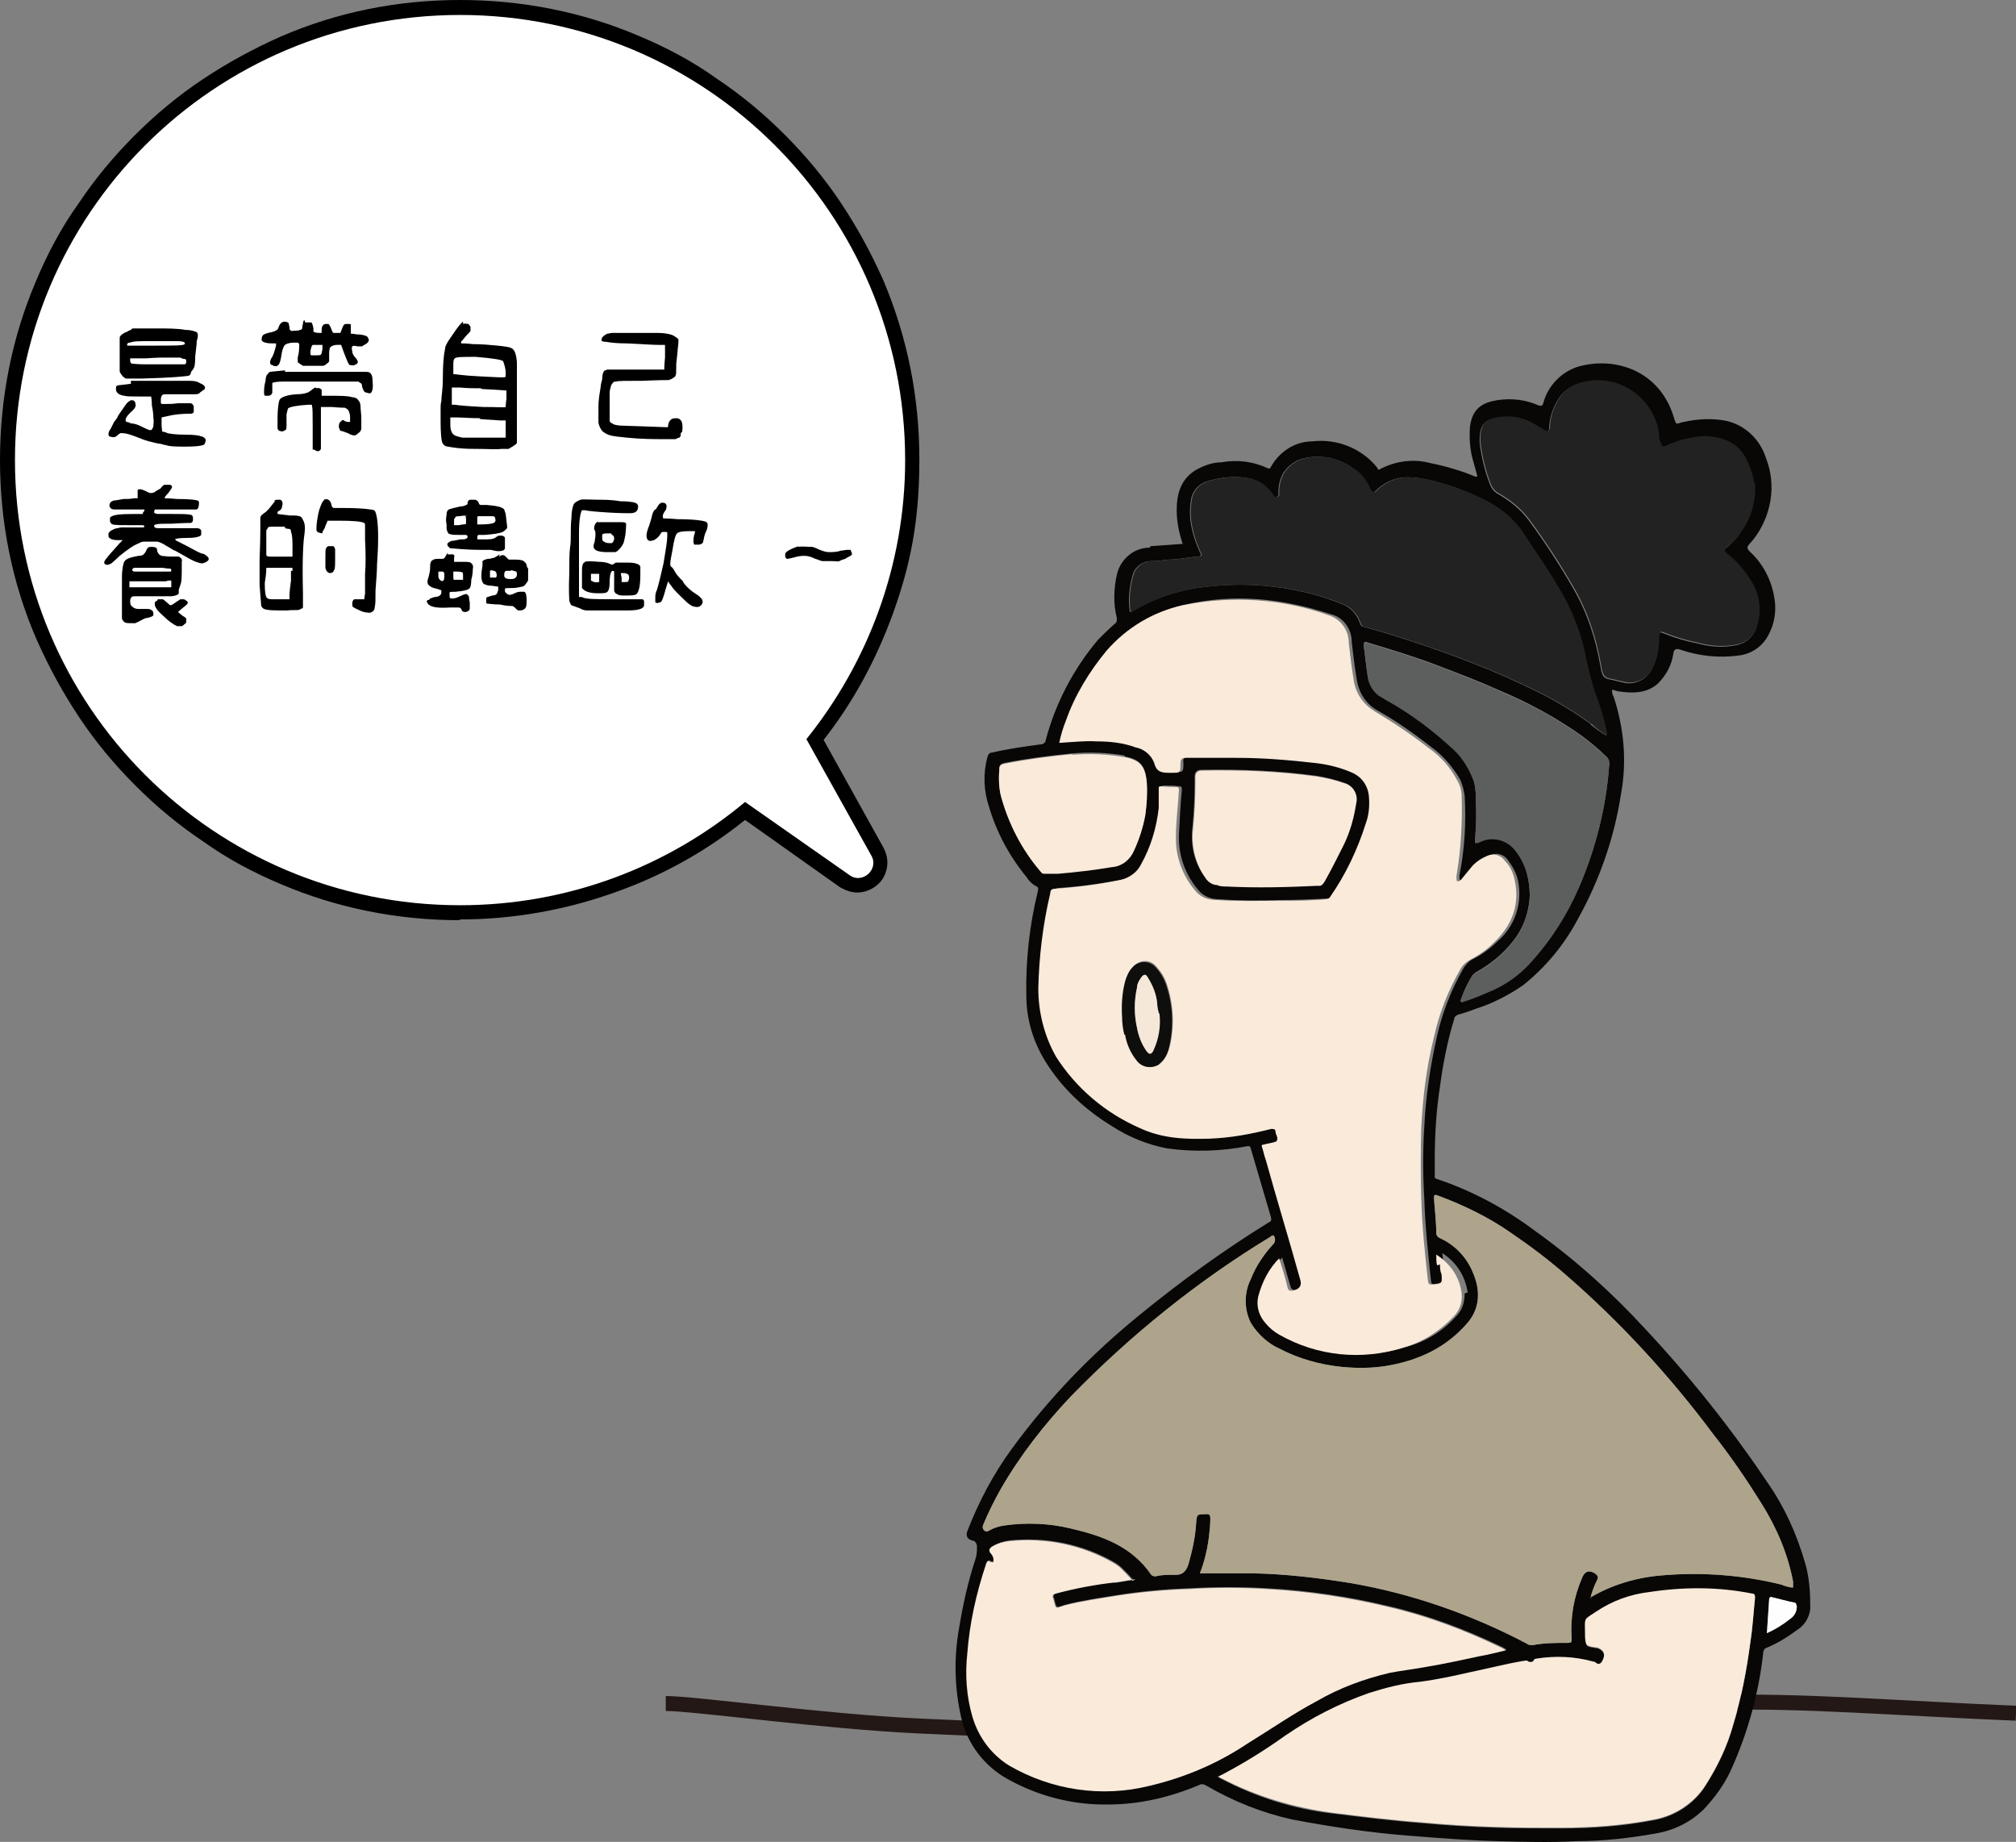 <?xml version="1.0" encoding="UTF-8"?>
<svg id="_圖層_1" data-name="圖層_1" xmlns="http://www.w3.org/2000/svg" version="1.1" viewBox="0 0 269.5 246.2">
  <rect x="0" y="0" width="269.5" height="246.2" fill="#808080" stroke="none"/>
  <!-- Generator: Adobe Illustrator 29.1.0, SVG Export Plug-In . SVG Version: 2.1.0 Build 142)  -->
  <defs>
    <style>
      .st0 {
        fill: #0e0e0d;
      }

      .st1 {
        fill: #f9eada;
      }

      .st2 {
        fill: #fff;
      }

      .st3 {
        isolation: isolate;
      }

      .st4 {
        fill: #5d5e5e;
      }

      .st5 {
        fill: #222;
      }

      .st6 {
        fill: none;
        stroke: #231815;
        stroke-miterlimit: 10;
        stroke-width: 2px;
      }

      .st7 {
        fill: #ada48b;
      }

      .st8 {
        fill: #f6e8d8;
      }

      .st9 {
        fill: #fefefe;
      }

      .st10 {
        fill: #080706;
      }
    </style>
  </defs>
  <g id="Union_1">
    <path class="st2" d="M61.5,122c-8.2,0-16.1-1.6-23.5-4.8-3.6-1.5-7-3.4-10.3-5.6-3.2-2.2-6.2-4.6-9-7.4-2.7-2.7-5.2-5.7-7.4-9-2.2-3.2-4.1-6.7-5.6-10.3-3.2-7.5-4.8-15.4-4.8-23.5s1.6-16.1,4.8-23.6c1.5-3.6,3.4-7,5.6-10.3,2.2-3.2,4.6-6.2,7.4-9,2.7-2.7,5.7-5.2,9-7.4,3.2-2.2,6.7-4.1,10.3-5.6,7.5-3.2,15.4-4.8,23.5-4.8s16.1,1.6,23.6,4.8c3.6,1.5,7,3.4,10.3,5.6,3.2,2.2,6.2,4.6,9,7.4,2.7,2.7,5.2,5.7,7.4,9,2.2,3.2,4.1,6.7,5.6,10.3,3.2,7.5,4.8,15.4,4.8,23.6s-1.2,13.9-3.6,20.5c-2.2,6.1-5.4,11.8-9.4,17l8.3,15c.5,1,.5,2,0,3-.5.9-1.5,1.5-2.6,1.5-.6,0-1.2-.2-1.7-.6l-13.3-9.4c-5.2,4.2-11,7.5-17.2,9.8-6.7,2.5-13.8,3.7-21,3.7Z"/>
    <path d="M61.5,121c14.5,0,27.8-5.2,38.1-13.8l14,9.8c1.7,1.2,3.9-.8,2.9-2.6l-8.7-15.6c8.2-10.2,13.2-23.2,13.2-37.3,0-32.9-26.6-59.5-59.5-59.5S2,28.6,2,61.5s26.6,59.5,59.5,59.5M61.5,123c-8.3,0-16.4-1.6-23.9-4.8-3.6-1.5-7.2-3.4-10.4-5.7-3.3-2.2-6.3-4.7-9.1-7.5-2.8-2.8-5.3-5.8-7.5-9.1-2.2-3.3-4.1-6.8-5.7-10.4C1.6,77.9,0,69.8,0,61.5s1.6-16.4,4.8-23.9c1.5-3.6,3.4-7.2,5.7-10.4,2.2-3.3,4.7-6.3,7.5-9.1,2.8-2.8,5.8-5.3,9.1-7.5,3.3-2.2,6.8-4.1,10.4-5.7C45.1,1.6,53.2,0,61.5,0s16.4,1.6,23.9,4.8c3.6,1.5,7.2,3.4,10.4,5.7,3.3,2.2,6.3,4.7,9.1,7.5,2.8,2.8,5.3,5.8,7.5,9.1,2.2,3.3,4.1,6.8,5.7,10.4,3.2,7.6,4.8,15.6,4.8,23.9s-1.2,14.2-3.6,20.8c-2.2,6-5.2,11.6-9.2,16.7l8,14.4c.7,1.3.7,2.7,0,4-.7,1.2-2.1,2-3.5,2h0c-.8,0-1.6-.3-2.3-.7l-12.7-9c-5.1,4.1-10.8,7.3-16.9,9.5-6.8,2.5-14,3.8-21.3,3.8Z"/>
  </g>
  <g id="_是帶自己_養的蟲歐_" data-name="是帶自己_養的蟲歐_" class="st3">
    <g class="st3">
      <path d="M17.5,50.9c1,0,2.4,0,4.2,0s3,0,3.6,0c.7,0,1.1.1,1.4.3.5.2.7.4.7.6s0,.2-.3.4-.4.3-.5.4c-.2.1-.4.1-.6.1s-.9,0-2.2,0h-1.9s-.2.1-.2.1c-.1.1-.2.3-.2.6,0,.3,0,.5,0,.5,0,0,.1.1.2.1,0,0,.2,0,.5,0,.4,0,.9,0,1.6-.1.8,0,1.3,0,1.6,0,.3,0,.4.2.5.4,0,.3,0,.5,0,.7,0,.2-.2.3-.4.3-1.2,0-2.2.1-3,.3l-.9.2v.9c0,.6.1,1,.1,1,0,0,.3,0,.7.2.4.1,1.2.2,2.3.2,1.2,0,1.9.1,2.1.2.2,0,.3.1.5.2.1.1.2.2.2.3s0,.2-.1.4c0,.2-.2.3-.3.3-.2.1-1,.2-2.2.2-1.3,0-2.2,0-2.7-.2-.3,0-.6-.2-1-.2-.9-.2-1.8-.4-2.7-.8-1-.4-1.7-.6-2.1-.6s-.3,0-.3,0-.2.1-.3.2c-.3.3-.5.4-.9.3-.3,0-.4-.2-.4-.3,0-.2,0-.4.3-.8.2-.4.3-.6.4-.8.1-.2.2-.3.3-.4,0,0,.1-.2.2-.3,0-.2.5-.8,1.1-1.7.2-.3.5-.5.7-.6.3,0,.5,0,.6.4.1.3,0,.6-.3.9-.9.8-1.2,1.3-.9,1.6,0,0,.3,0,.6.2.6,0,1.2.3,1.8.6.4.2.7.3.8.3.2,0,.3-.2.4-.5,0-.3.1-.7,0-1.1,0-.2,0-.8-.2-1.7,0-.8-.1-1.2-.1-1.2,0,0-.6,0-1.6,0-1,0-1.7,0-2-.1-.7-.1-1.1-.4-1.1-.9s.1-.4.3-.5c.2,0,.8-.1,1.7-.2ZM17.7,43.9c.3,0,1.3,0,3,0,1.7,0,3.1,0,4.1.2.8,0,1.3.2,1.5.3.2.2.2.6,0,1.2,0,.4-.1,1.1-.2,2,0,1-.1,1.5-.2,1.6,0,0-.1.2-.2.3-.1.1-.2.3-.2.4,0,.1-.1.2-.2.3-.3.1-2.4.3-6.3.4h-2.2c0,0-.4-.3-.4-.3-.2-.3-.4-.5-.4-.7,0-.2,0-1,0-2.4,0,0,0,0,0-.2,0-.5,0-.9,0-1.1,0-.2,0-.4,0-.6,0-.2,0-.3.1-.4,0,0,.1-.1.2-.2,0,0,.2-.1.3-.2,0,0,0,0,0,0,.3-.1.5-.2.6-.3.1,0,.3-.1.4-.2ZM23.7,45.6c-1.2,0-2.5,0-3.8,0-1.3,0-2.1,0-2.5.2-.2,0-.3,0-.4.2,0,0,0,.2,0,.2,0,0,1.3,0,3.8,0,2.5,0,3.7,0,3.9-.2,0,0,0,0,0-.2-.1-.1-.4-.2-1-.2ZM24.1,47.8c-.3,0-.7,0-1.4,0s-1.1,0-1.1,0c0,0-.7,0-2.1.1h-2.1c0,.1,0,.2,0,.2,0,.2,0,.4.2.5.1,0,.7.1,1.8.1,1.1,0,1.9,0,2.6,0,.6,0,1,0,1.2,0,.8,0,1.3,0,1.5,0,.1,0,.2-.2.2-.3s0-.3-.1-.4c0,0-.2,0-.5-.1Z"/>
      <path d="M40.8,43.1c0,0,.2,0,.4,0s.3,0,.4,0c.1,0,.2.3.3.8,0,.2,0,.3,0,.4,0,.1.4.2.8.2s.3,0,.3,0c0,0,0-.2,0-.4,0-.5.2-.8.6-.8s.3,0,.4.1c0,0,.2.3.3.6.1.3.2.5.3.5,0,0,.2,0,.5,0s.4,0,.4,0c0,0,.1-.2.2-.5.1-.3.2-.5.3-.6s.2-.1.5-.1.4,0,.4.1c0,.1,0,.3,0,.6,0,.4,0,.6,0,.6s.3,0,.8.1c.8,0,1.3.2,1.4.3.2.3.3.5.1.7,0,.1-.2.2-.3.3-.2.1-.4.2-.5.3-.2,0-.4,0-.6,0-.4-.1-.6-.1-.7,0s-.1.3,0,.7c0,.3.2.6.5.9.2.3.3.5.2.6,0,.1-.2.2-.4.3s-.4,0-.6,0c-.2,0-.4-.6-.8-1.6l-.4-1.1h-.5c-.5,0-.9.2-1,.4,0,.1-.1.3-.1.6,0,.3,0,.6,0,.8,0,.2,0,.4,0,.4s-.1.2-.3.3c-.2.2-.4.3-.6.3-.2,0-.6,0-1.3,0h-1.3l-.3-.2c-.2-.1-.3-.2-.4-.3,0-.1,0-.3,0-.6.2-.7.2-1.3.2-1.7,0-.1,0-.2-.2-.3,0,0-.2,0-.5,0-.7,0-1.1.2-1.2.3-.2.2-.4.7-.5,1.5-.1.6-.2,1-.4,1.2-.2.2-.5.2-.8,0-.2,0-.3-.2-.3-.3,0-.1,0-.4.3-.8.3-.6.4-1.2.5-1.5v-.3c0,0-.6,0-.6,0-.5,0-.9-.1-1.1-.2-.2-.1-.3-.3-.2-.5,0-.2.1-.4.3-.5.2-.1.5-.2,1-.3.4-.1.6-.2.7-.3.1,0,.2-.2.3-.5.1-.3.3-.5.6-.6.3,0,.5,0,.7.2,0,0,0,.2.1.5,0,.3,0,.4.2.5s.2,0,.5,0c.3,0,.5,0,.7-.1.2,0,.2-.1.3-.2,0,0,0-.3.1-.6,0-.3.1-.5.2-.5ZM38.1,49.7c1.2,0,3.2,0,6.1,0,2.9,0,4.4,0,4.7,0,.4,0,.6.1.7.3.1.1.2.4.2.8.1,1,0,1.5-.2,1.7-.1.1-.3.1-.5,0-.2,0-.4-.1-.5-.3,0,0-.1-.3-.2-.5,0-.2,0-.4-.2-.5s-.2-.2-.4-.2c-.2,0-1.6,0-4.3,0-2.7,0-4.5,0-5.5,0-1,0-1.5.1-1.6.2,0,0,0,.3,0,.7v.6c0,0-.1.2-.1.2,0,0-.2.2-.4.2-.2,0-.3,0-.4,0-.2,0-.2-.2-.2-.5,0-.3,0-.8.2-1.5,0-.4.1-.7.2-.8s.2-.3.4-.4c.2,0,.8-.1,2-.2ZM42.3,51.9c.3-.1.5,0,.7.2,0,0,0,.2,0,.4v.4h.8c1.6,0,2.7,0,3.3.2.4,0,.7.2.8.4.2.2.3.5.3.9,0,.4.1.9.1,1.6,0,.7,0,1.1,0,1.3,0,.2-.2.5-.4.6-.2.2-.4.3-.5.3s-.4,0-.9-.3c-.5-.2-.8-.3-.9-.3s-.1,0-.2-.2c0-.1-.1-.2-.1-.3,0-.3,0-.6.3-.8.2-.2.3-.2.5,0,.1,0,.2.1.4.1.2,0,.3,0,.3,0,0,0,0-.3,0-.6,0-.4-.1-.7-.2-.9s-.3-.3-.5-.4c-.1,0-.7,0-1.7-.1h-1.5s0,.3,0,.3c0,.2,0,.6,0,1.1,0,.7,0,1.5,0,2.4s0,1.2,0,1.4c0,.2,0,.3,0,.4-.2.4-.5.4-.9.1h-.2c0-.1,0-2.9,0-2.9,0-1.8,0-2.8-.1-2.9v-.2s-.5,0-.5,0c-1.6.1-2.5.3-2.7.5,0,0-.1.3-.2.8,0,.1,0,.4,0,.7,0,.3,0,.6,0,.7,0,.4,0,.7-.2.7-.2.2-.5.2-.7.1-.2,0-.2-.2-.3-.3,0-.2,0-.6,0-1.2,0-1.7.2-2.6.3-2.7.2-.3.9-.6,2.2-.7.7,0,1.2-.1,1.4-.2.2,0,.4-.2.7-.4.2-.2.4-.3.5-.3ZM43.1,46.1c0,0-.3,0-.6,0-.4,0-.6,0-.7,0-.2.2-.2.4-.3.8,0,.2,0,.4,0,.5,0,0,.1.1.2.1,0,0,.2,0,.4,0,.4,0,.7,0,.8-.1s.1-.3.2-.7c0-.3,0-.5,0-.6Z"/>
      <path d="M61.9,43.3c.3-.1.5,0,.7,0,.1.1.2.2.3.4,0,.2,0,.3,0,.5,0,.1-.3.4-.6.7-.3.4-.5.6-.6.7-.1.2-.1.3,0,.3.2,0,.7,0,1.5.1,1.2,0,2.3.1,3.3.2,1,.1,1.6.2,1.8.3.5.2.7.8.8,1.9,0,.5,0,2,0,4.7,0,2.8,0,4.4,0,5v.8c0,0,0,.3,0,.3-.1.2-.3.3-.6.5l-.5.3h-.9c-.7.1-2,0-3.8,0-1.8,0-2.9-.2-3.4-.3-.4,0-.7-.3-.8-.6-.1-.3-.2-1.2-.2-2.8,0-.9,0-1.4,0-1.7s0-.6.1-1c0-.6.2-1.6.2-3,0-1.8.1-3.1.3-4,0-.3.2-.6.3-.8.1-.2.4-.6.8-1.2.6-.9,1.1-1.5,1.3-1.6ZM64.2,55.9c-1.4,0-2.4-.1-3-.1h-1v.2c0,0,0,.3,0,.8,0,.7.2,1.2.6,1.4.2.1.6.2,1,.3.4,0,1.4,0,2.9,0h2.9s0-.8,0-.8c0-.6,0-1,0-1.2v-.3h-.8c-1-.1-1.9-.1-2.7-.2ZM64.3,51.9c-.9,0-1.8,0-2.8-.1h-1.1c0,0,0,.5,0,.5,0,.3,0,.7,0,1.2v.6h.4c.6.1,1.8.2,3.8.3,1.9,0,2.9.1,3,0,0,0,0-.4.1-1.1,0-.7,0-1.1,0-1.1,0,0-1.1-.1-3.3-.2ZM63.6,47.7c-1.7,0-2.6,0-2.8.2s-.2.4-.2,1.1c0,.6,0,1,0,1,.2,0,1.3.2,3.4.3,2.1.1,3.3.2,3.5.1,0,0,.1,0,.1-.1,0,0,0-.2,0-.4,0-.7-.2-1.2-.3-1.5,0-.2-.4-.3-1-.4-.6-.1-1.5-.2-2.7-.3Z"/>
      <path d="M91,57.9h0c0,.3,0,.5-.2.6-.1,0-.3.1-.5.2-.2,0-.7,0-1.4,0-1.4,0-3.1,0-5.1-.2-1.1-.1-1.8-.2-2.2-.3-.4-.1-.7-.3-1-.5-.3-.3-.5-.7-.6-1.2,0-.3,0-1,0-2.1,0-1.1.2-2,.3-2.7,0-.3.1-.6.2-1,0-.5.1-.9.2-1,0-.2.3-.2.5-.3.3,0,2,0,5.3,0,1.5,0,2.3,0,2.3,0s0-.6.1-1.6c0-.4,0-.7,0-1,0-.2,0-.4,0-.5,0-.1,0-.2,0-.2,0,0,0,0-.1,0,0,0-.3,0-.8,0-.7,0-2.1-.1-4.2-.2-1.3,0-2.2-.1-2.7-.2-.4,0-.7-.1-.7-.2,0-.1,0-.3.2-.5s.4-.3.6-.4c.2,0,.4-.1.7-.1.3,0,1.2,0,2.6,0,1.4,0,2.5,0,3.3,0,1.2,0,2,.2,2.3.4.3.2.5.3.6.5,0,.2,0,.6-.1,1.2,0,.4-.1,1.1-.2,2,0,.1,0,.2,0,.4,0,.7,0,1.1-.1,1.2,0,.1-.1.2-.3.3,0,0,0,0,0,0-.2.2-.4.2-.6.3-.2,0-1.3,0-3.5.1-2.2,0-3.3,0-3.5.1-.2,0-.3,0-.4.1,0,0-.2.2-.3.4-.1.3-.2.7-.2,1,0,.3,0,1,0,1.9,0,.6,0,1,0,1.2s0,.4,0,.6c0,.2.1.3.2.3,0,0,.1.1.3.2.2.1.7.2,1.3.2.6,0,2.5.1,5.7.2h.3c0-.5.2-.9.4-1,0-.1.3-.2.7-.2.3,0,.5.1.7.4.1.2.2.7.1,1.4Z"/>
    </g>
    <g class="st3">
      <path d="M19.5,68.1s-.7,0-2.1,0c-1.1,0-1.8,0-2.1,0-.3,0-.5-.1-.6-.3-.1-.2-.1-.3,0-.5,0-.2.3-.3.5-.4.3,0,.7-.1,1.3-.2.5,0,1,0,1.4-.1h.5c0,0,0-.4,0-.4,0-.4,0-.6,0-.7.2-.2.6-.1,1.2.2.3.2.5.2.6.2s.4,0,.7-.3c.4-.2.6-.3.7-.5.2-.2.3-.3.4-.3.2,0,.4,0,.7,0,.2,0,.3.2.3.3,0,.1-.2.4-.5.8-.4.4-.5.6-.5.7,0,0,.6,0,1.7.1,1.5,0,2.4.1,2.7.2.1,0,.2.1.2.3,0,.1,0,.4-.1.7l-.2.2h-.5c-.2,0-1.2,0-2.8,0-1.5,0-2.3,0-2.3,0,0,0-.1.2-.1.4h0c0,.1.4.2.4.2.5,0,1.2,0,2.1,0s2,0,2.3.1c.3,0,.4.2.4.5,0,.3,0,.5-.3.6-.1,0-1,0-2.5.1-1.2,0-1.9,0-2.1.1-.2,0-.3.1-.3.2,0,.2.2.3.5.3.3,0,1.1,0,2.4,0,1.5,0,2.4,0,2.8,0,.4,0,.6.2.6.4,0,.1,0,.3,0,.4,0,.2-.2.3-.3.3-.2.1-.7.2-1.5.2-1.1,0-1.7.1-1.7.2,0,0,0,0,.2.2.1,0,.6.3,1.6.8.9.5,1.5.8,1.8.9.2,0,.4.1.6.3.2.1.3.3.3.4,0,.1,0,.2-.3.4-.2.1-.4.2-.6.2-.3,0-1-.2-2-.8-.9-.5-1.4-.8-1.6-.9-.2,0-.5-.3-1.1-.6-.6-.4-1.1-.6-1.3-.6-.2,0-.6,0-1,0-.3,0-.5,0-.7,0-.1,0-.4,0-.7.2-.8.3-1.6.9-2.6,1.7-.5.5-.9.8-1.1,1-.2.1-.4.2-.5.2-.5,0-.6-.3-.3-.7.3-.4.9-1.1,1.9-2.2.3-.3.4-.4.4-.4,0,0-.2,0-.6,0-.8,0-1.2-.2-1.3-.5,0-.1,0-.3,0-.4.1-.2.3-.4.6-.5.3-.2.7-.2,1.1-.3.4,0,.9,0,1.6,0,.6,0,1,0,1.2,0,.2,0,.3,0,.3-.2,0,0-.1-.1-.3-.1-.2,0-.6,0-1.3,0-1.4,0-2.3,0-2.6-.1-.2,0-.3-.2-.4-.4,0-.2,0-.3,0-.5.3-.4,1.3-.5,3.3-.5h1.1v-.2c.1,0,.1-.2.2-.2,0-.2,0-.2,0-.3ZM24.3,74.9c0,.4,0,.6,0,.8,0,1.3,0,2.1-.2,2.5,0,.1-.1.3-.2.6,0,.3,0,.4,0,.5,0,0-.1.2-.2.2-.2.1-.5.2-.9.2-.4,0-1.2,0-2.5,0-1.2,0-2,0-2.2,0s-.4,0-.5.1c-.1.1-.2.3-.2.5,0,.3,0,.6.3.8.2.2.5.3.8.3s.4,0,.6,0c.2,0,.4,0,.6,0,.2,0,.4,0,.6.2.2.1.2.3.2.5s0,.2-.2.3-.3.1-.6.2c-.3,0-.6.2-1,.4-.3.2-.5.2-.6.3-.1,0-.3,0-.6,0s-.6,0-.8-.1c-.2-.1-.3-.3-.4-.5,0-.2,0-.8,0-1.7,0-1.4,0-2.6,0-3.8,0-1.2.2-1.9.3-2.1.2-.4.8-.6,1.9-.8.4,0,.6-.1.7-.2,0,0,.2-.2.3-.4.1-.3.2-.4.3-.5s.3-.1.5-.1c.4,0,.7.1.7.4,0,.2.1.4.2.5,0,.1.2.2.4.3.2,0,.7.1,1.3.1h1l.3.2.2.4ZM22.9,77.6h-.2c-.1,0-.3,0-.5.1-.2,0-1.1,0-2.6,0h-2.3v.8h1.9c1.3,0,2.2,0,2.8,0h.9v-.9ZM21.8,75.9c-.4,0-1.1,0-2.1,0s-1.6,0-1.7,0c-.1,0-.2,0-.3.2-.1.1,0,.2.2.3.2,0,.7,0,1.3,0,2.2,0,3.4,0,3.6,0,0,0,.1,0,.1-.2,0,0,0-.2-.2-.2-.1,0-.4,0-.9-.1ZM21.1,80.1c.2,0,.5,0,.6,0,.2,0,.4.3.7.5.2.2.3.3.4.3s.3-.1.7-.4c.3-.2.5-.3.6-.4.1,0,.2,0,.3,0,.2,0,.3,0,.5.2.2.1.2.2.2.3s-.2.3-.6.6c-.5.4-.7.6-.7.6s.2.2.6.5c.3.2.5.3.5.4s0,.1,0,.3,0,.3-.2.4c-.1.1-.2.2-.4.3-.2,0-.3,0-.6,0-.5-.2-1.2-.7-1.9-1.4-.6-.5-1-1-1.1-1.4,0-.2,0-.3,0-.4,0,0,.2-.2.3-.2Z"/>
      <path d="M36.6,67c.1-.1.2-.2.4-.2.1,0,.3,0,.4,0,.2,0,.2.1.3.2.1.2.1.4,0,.7,0,.3-.2.5-.4.6-.1,0-.2.1-.2.2s0,0,0,.2c.1,0,.6.1,1.6.2.6,0,1.1,0,1.3.1.2,0,.4.2.5.5.3.5.3,1.1.2,1.9-.2,1.3-.3,3.9-.2,7.8,0,1.3,0,1.9,0,2,0,.1-.3.2-.5.3s-.8,0-1.7.1c-1.5,0-2.5,0-3-.2h0c-.2-.1-.4-.3-.4-.6,0-.3-.1-1.1-.2-2.6h0c0-1.9,0-3,0-3.4,0-.5.1-1.9.1-4.1,0-.8,0-1.3,0-1.5,0-.2.2-.4.5-.6s.6-.5.9-.9c.3-.4.5-.6.6-.8ZM39.1,76.3v-.4c0,0-1.9,0-1.9,0h-1.6c0,.7-.1,1.4-.2,2v.3c0,.9.1,1.4.2,1.6s.3.3.7.3h.1c.5,0,1,0,1.5,0h.8s0-.5,0-.5c0-.5.1-1.2.2-2,0-.7,0-1.1,0-1.3ZM38.1,70.4c-.5,0-1,0-1.5,0-.5,0-.8,0-.8.2,0,0-.1.1-.2.3,0,.2,0,.7,0,1.7s0,1.5,0,1.6c0,.1.2.2.4.2.2,0,.7,0,1.6,0s1.4,0,1.5,0c0,0,0-.6,0-1.6,0-1-.1-1.5-.2-1.7,0-.2,0-.3-.2-.4,0,0-.3,0-.6-.1ZM43.3,66.8c.2-.1.4-.1.6,0s.3.3.4.6c0,.3.2.5.3.5.1,0,.5,0,1.2,0,2.6,0,4,.2,4.2.3.2.1.3.5.4,1.1.2,1.3.2,3.4,0,6.2,0,.9-.1,2-.2,3.4,0,1.2,0,1.9-.1,2.2,0,.5-.3.7-.6.8-.3,0-.9,0-1.6-.4-.5-.2-.8-.4-.8-.5,0,0,0-.2,0-.4,0-.3.2-.5.3-.5.1,0,.4,0,.7,0,.3,0,.5,0,.6,0,0,0,0-.3.1-.7,0-.4,0-.9,0-1.3,0-.4,0-.8,0-1.4.1-1.2.1-2.7,0-4.6,0-1,0-1.6,0-1.8,0-.2,0-.3-.1-.4-.4-.2-1.5-.3-3.4-.3h-1.5c0,0-.3.7-.3.7-.1.4-.3.6-.4.8v.2c-.1,0-.4-.1-.4-.1-.2,0-.4-.2-.4-.4s0-.6.1-1.3c.1-.6.2-1.2.4-1.7.2-.5.3-.8.5-.9ZM43.9,73c.2,0,.4,0,.6,0,.2,0,.2.2.3.4,0,.2,0,.6,0,1.4,0,.8,0,1.3-.2,1.5,0,.2-.3.3-.5.3s-.5-.2-.6-.7c0-.2,0-.7,0-1.4,0-.7,0-1.1.1-1.2,0-.1.1-.2.3-.3Z"/>
      <path d="M59.8,74.1c0,0,.2,0,.3,0s.3,0,.4,0c0,0,.1,0,.2.1s0,.2,0,.5v.4s1.1,0,1.1,0c.7,0,1.1,0,1.2.2.2.1.3.4.2.8,0,.2,0,.7-.2,1.4,0,.6-.1,1-.2,1.1-.1.2-.7.4-1.9.5-.5,0-.8,0-.8.1,0,0,0,.2,0,.4,0,.3,0,.4.3.4.2,0,.5,0,1.1-.3.4-.2.7-.3.8-.3s.3.1.4.4c0,.1,0,.3.1.7,0,.4,0,.7,0,.8,0,.3-.2.4-.5.5-.3,0-.5,0-.6-.3,0-.1-.1-.2-.3-.3-.1,0-.5,0-1.2,0-1.6.1-2.6,0-3-.5-.2-.3-.2-.4,0-.5.1,0,.2,0,.3-.2,0,0,.3-.1.6-.2.6,0,.9-.3.9-.6,0-.1,0-.2,0-.3,0,0-.3-.1-.6-.2-.6-.1-.9-.3-1.1-.5-.2-.2-.2-.6,0-1.1.1-.4.2-.8.2-1.2,0-.4,0-.6.1-.7,0-.1,0-.2.2-.3.1-.1.3-.2.7-.2.1,0,.2,0,.4,0,.2,0,.2,0,.3,0,0,0,.1,0,.2-.1,0,0,.1-.1.2-.3.1-.2.2-.4.3-.4ZM59.2,76.4c0,0-.2,0-.3,0-.1,0-.2,0-.3,0,0,0,0,.2,0,.5s0,.4.2.6c.2.2.3.2.5.1,0,0,.1-.2.1-.6s0-.5-.1-.5ZM62.8,66.8c.2,0,.5,0,.7,0,.2,0,.4.2.5.4,0,.2.1.2.2.3,0,0,.3,0,.9,0,1.3.1,2.1.3,2.3.6,0,0,.1.3.2.6.1,1,.2,1.6.2,1.7,0,.1,0,.2-.1.3-.1.1-.3.3-.5.4-.4.2-1.2.3-2.4.4-.4,0-.7,0-.8,0-.1,0-.2.1-.2.3s0,.3.1.3c0,0,.3,0,.8,0,.7,0,1.3,0,1.6-.3.2-.1.3-.2.4-.2.1,0,.3,0,.4,0,.2,0,.4.2.4.3,0,.1,0,.4,0,.7s0,.6,0,.7-.1.2-.3.3c-.4.1-.7.1-1.1,0-.2,0-.3-.1-.5-.1-.2,0-.5,0-1.1,0-2.4,0-3.8-.2-4.1-.2-.2,0-.3,0-.4-.2-.1,0-.2-.2-.2-.3s0-.2.2-.3c.1-.1.3-.2.4-.2.2,0,.6-.1,1.1-.2.4,0,.7,0,.8-.1.1,0,.2-.1.2-.2,0-.2,0-.2-.2-.3-.1,0-.4,0-.9,0-.6,0-1,0-1.2-.1-.3,0-.4-.3-.5-.7v-.6c-.1-.4-.1-.8,0-1.3,0-.4.1-.6.3-.7.2-.1.7-.2,1.5-.4.4,0,.6-.1.8-.2.1,0,.2-.1.2-.2,0-.3.1-.4.3-.5ZM61.8,76.5c0,0-.3-.1-.7-.1-.3,0-.5,0-.5,0,0,0,0,.3,0,.6,0,.3,0,.5.1.5s.3,0,.6,0,.5,0,.6,0c0,0,0-.2,0-.5,0-.3,0-.5-.1-.5ZM62.4,69c-.1-.1-.4-.1-1,0-.3,0-.4,0-.5.1,0,0-.1.2-.2.3,0,.2,0,.4,0,.6,0,.2,0,.2,0,.2,0,0,.2,0,.5,0,.3,0,.5-.1.7-.1s.3,0,.4-.1c0,0,0-.2,0-.5s0-.4-.1-.5ZM65.7,69c0,0-.3,0-.7,0s-.7,0-.9,0c-.2,0-.3,0-.3.2,0,0,0,.3,0,.5v.4h.4c1,0,1.6-.1,1.8-.2s.3-.3.2-.6c0-.2-.2-.3-.3-.3ZM66.7,74.4c.2-.1.3-.2.5-.2.2,0,.3.1.5.3l.3.3h.9c.6,0,1,.1,1.1.2s.3.2.4.5c0,.2.1.4.2.5,0,.1,0,.4,0,.8v.8l-.2.3c-.2.3-.3.4-.5.5-.2,0-.7.2-1.4.2-.6,0-1,0-1,.1,0,0,0,.2,0,.3,0,.2.2.3.3.4.3.2.6.1,1-.1.2-.1.5-.2.7-.2.3,0,.5,0,.6,0,.2.1.3.5.3,1.1s0,1-.3,1.2c-.2.2-.5.2-.8.2-.1,0-.3-.2-.5-.4-.1-.1-.2-.2-.4-.2-.2,0-.7,0-1.6-.2-.9,0-1.4-.1-1.5-.1-.2,0-.3,0-.3-.2,0-.1,0-.2,0-.4,0-.1,0-.3.2-.3,0,0,.3-.1.6-.2.3,0,.5-.1.6-.2,0,0,.1-.2.2-.5,0-.3,0-.4,0-.5,0,0-.3,0-.8-.1-.5,0-.8-.1-1-.2-.1,0-.2-.1-.3-.3-.2-.4-.2-1.1,0-2.2,0-.1,0-.2,0-.3,0-.1,0-.2,0-.3,0,0,0,0,.3-.2.2,0,.3-.1.4-.1.2,0,.3,0,.6-.1.2,0,.4-.1.5-.2.1,0,.3-.2.5-.3ZM66,76.3c-.3-.1-.4-.1-.5,0,0,.1,0,.3,0,.5v.4s.4,0,.4,0c.2,0,.4,0,.4,0,0,0,.1-.1.1-.3,0-.3-.1-.5-.3-.6ZM68.3,76.3c-.3,0-.5,0-.6,0,0,0-.1,0-.2.1,0,0-.1.2-.1.4s0,.3.1.4c.1.1.3.2.7.2.3,0,.6,0,.7-.2.1,0,.2-.2.2-.4s0-.3-.1-.4c0,0-.3-.1-.7-.2Z"/>
      <path d="M77.4,74.4c0,1,0,2.2,0,3.5,0,1.3,0,1.9,0,1.9h.4c.4.3,1.8.3,4.2.3,2.4,0,3.7,0,3.9,0,0,0,.2.1.2.3s0,.3,0,.5c0,.2-.2.4-.5.5s-.8.2-1.7.2c-.7,0-1.7,0-3,0-1.3,0-2.1,0-2.4,0-.3,0-.7-.1-1-.3-.3-.1-.6-.2-.8-.3-.2,0-.3-.1-.4-.2,0,0-.1-.2-.2-.5,0-.3-.1-1.5,0-3.6,0-1.5,0-2.6.1-3.5.1-.5.1-1,.1-1.5,0-.8,0-1.7.1-2.6,0-.9.2-1.5.3-1.7.1-.2.4-.4.9-.6.3-.1,1.2,0,2.8,0,1.1,0,2,.1,2.5.2,1,0,1.7.1,2,.2s.4.3.4.5c0,.6-.3.9-1.1.9-.4,0-1.4,0-3-.1-1.6-.1-2.6-.2-3-.3-.2,0-.3,0-.4,0-.2.3-.4,1.3-.4,3.1,0,.7,0,1.4,0,2,0,.3,0,.6,0,.9h0ZM78.2,75.1c.2-.1.8-.1,1.9,0,.8,0,1.3.2,1.5.3.2.1.3.1.4,0,0,0,.2-.1.3-.2.2,0,.6,0,1.3,0,.7,0,1.2,0,1.6.2.2,0,.3.2.4.3,0,.2,0,.6,0,1.2,0,1.4-.2,2.2-.5,2.5-.2.2-.8.2-1.6.2-.5,0-.8,0-1-.2-.2,0-.3-.2-.4-.4,0-.2,0-.6,0-1.3,0-.5,0-.9,0-1.1,0-.2,0-.3-.2-.3-.2,0-.4.5-.4,1.5,0,.7-.1,1.1-.3,1.3s-.6.2-1.3.2c-.9,0-1.6-.2-1.9-.5l-.2-.2v-.7c0-.1,0-.3,0-.7,0-.4,0-.7,0-.8,0-.4,0-.7.1-.9,0-.1.1-.3.2-.3ZM80,76.7c0,0-.2,0-.5,0s-.4,0-.5,0c0,0,0,.2,0,.4,0,.2,0,.4,0,.5,0,0,.2.1.4.2.2,0,.3.1.5,0,.1,0,.2,0,.2,0,0,0,0-.2,0-.5,0-.4,0-.6,0-.6ZM79.7,69.8c0,0,.6,0,1.5,0,.9,0,1.6,0,1.9,0,.3,0,.5,0,.6.2,0,.1,0,.6-.1,1.5-.1.6-.2,1-.3,1.2s-.3.5-.5.7c-.2.2-.4.4-.6.4s-.5,0-1.1,0c-.9,0-1.5-.2-1.6-.4-.2-.2-.2-.5,0-1,0-.3.1-.5.1-.9s0-.5-.1-.6c-.1-.2-.1-.4,0-.7.1-.3.3-.4.5-.5ZM81.7,71.3c-.2,0-.5,0-.7,0-.3,0-.5.1-.5.2,0,0,0,.2,0,.4,0,.2,0,.3.1.4.2.2.5.3.9.3s.3,0,.4-.1.1-.2.2-.4c0-.3,0-.5-.3-.6ZM83.9,76.7c-.1,0-.3-.1-.5-.1s-.3,0-.4,0c0,0,0,.3.1.6v.6h.4c.2,0,.4,0,.5-.1,0-.1.1-.3.1-.4,0-.3,0-.5-.3-.6ZM88.1,67.2c.2,0,.4,0,.6,0,.2,0,.4.2.4.4,0,.2,0,.5-.2.7-.2.3-.3.5-.3.7,0,.2,0,.3.2.3,0,0,.7,0,1.8.1,2.2,0,3.4.2,3.6.3.2,0,.4.2.4.4,0,.2,0,.5-.2.9-.2.4-.3.9-.4,1.4,0,.2-.2.3-.5.4-.3,0-.5,0-.7,0,0-.1-.1-.2-.1-.3,0-.4,0-.8.2-1.3v-.2c0,0-.8,0-.8,0-.9,0-1.4.1-1.6.3-.2.2-.4.9-.6,2.2-.2,1-.3,1.6-.3,1.8s0,.4.2.5c0,0,.2.2.3.4.2.4.5.8.9,1.2.2.2.3.3.3.3,0,.1.2.4.6.8.4.4.8.7,1.3,1,.7.5.9.9.6,1.3-.2.3-.5.4-.9.3-.3,0-.8-.3-1.3-.8-.7-.7-1.4-1.3-1.8-1.9-.1-.1-.2-.3-.3-.4,0-.1-.2-.2-.2-.3,0,0,0,0,0,0,0,0-.1.4-.3,1-.3,1.1-.5,1.7-.7,1.8-.1,0-.3.1-.4.1s-.2,0-.3-.1c0,0,0-.3,0-.7,0-.4.1-.7.2-.9.2-.6.5-1.8.9-3.6.3-1.8.5-3,.5-3.6s0-.4,0-.5-.2-.1-.4-.1-.3,0-.4.1c-.2.4-.5.7-.8.9-.3.2-.6.2-.8.2-.5-.2-.5-.9,0-2.1.1-.3.2-.7.3-1,.1-.6.3-1,.5-1.1.1,0,.2-.2.3-.4s.3-.4.5-.5Z"/>
      <path d="M106.7,73.1c.6-.1,1.2,0,1.8,0,.3,0,.6.2,1.1.4.5.2.9.3,1.2.3.5,0,1.1,0,1.6-.2.3,0,.6-.1.8-.1h.5c.1.3.2.4.2.6s0,0,0,0c0,0,0,0,0,0,0,0,0,0,0,0s0,0-.1.1c0,0,0,0-.1.1,0,0-.2.1-.4.2-.2.1-.3.2-.3.2-.4.1-.6.2-.8.3s-.5,0-1,0-.9,0-1.2,0-.6-.2-1-.3c-.6-.3-1.1-.4-1.4-.4-.3,0-.8,0-1.4.2-.5.1-.8.2-.9.2s-.2,0-.3-.2c-.1-.3,0-.6.1-.7.5-.4,1.1-.6,1.7-.8Z"/>
    </g>
  </g>
  <g id="amo-4">
    <path id="Path_99" class="st6" d="M269.5,229c-15-.6-29.2-1.8-40.2-1.4s-7.8-.8-31.4,2.3c-23.6,3.1-38.6,2-47.4,1.8s-15-.4-27.8-1c-12.7-.6-29.9-3-33.7-3"/>
    <path id="Path_100" class="st10" d="M153.7,73.2c-2.1,0-3.9,1.5-4.4,3.6-.4,1.9-.5,3.9,0,5.8,0,.4,0,.6-.3.8-.8.7-1.5,1.4-2.2,2.1-3.3,3.9-5.7,8.5-7,13.4,0,.3-.3.6-.7.6-2.2.3-4.4.6-6.5,1.1-.4,0-.5.3-.6.6-.6,2.2-.5,4.5.2,6.6,1,3.4,2.7,6.6,5,9.4.3.5.7.9,1.2,1.2.5.2.4.4.3.9-1.1,4.5-1.6,9.2-1.5,13.8,0,3.1.9,6.1,2.5,8.7,2.2,3.6,5.3,6.5,8.9,8.7,2.3,1.5,4.8,2.5,7.4,3,3.6.5,7.2.4,10.8-.3.3,0,.3,0,.4.3.9,3.1,1.8,6.1,2.7,9.2.1.4,0,.6-.3.7-6,3.7-11.8,7.9-17.3,12.4-6.4,5.2-12.1,11.1-17,17.8-2.5,3.4-4.5,7.2-6,11.1q-.3.9.6,1.2c.4,0,.7.4.7.8,0,.6,0,1.1-.2,1.7-1,3-1.7,6.2-2.2,9.3-.7,3.9-.6,8,.3,11.9.8,3.5,3.1,6.5,6.2,8.2,4.1,2.3,8.8,3.5,13.5,3.4,4.2,0,8.3-1,12.1-2.6.3-.2.7-.1,1,.1,3.6,2.1,7.4,3.6,11.4,4.5,5.3,1,10.6,1.8,16,2.2,3.8.3,7.6.6,11.4.7,3.6.1,7.1.2,10.7,0,3.5,0,7-.4,10.4-1,2.5-.4,4.8-1.5,6.6-3.3,1.4-1.5,2.6-3.1,3.5-5,2.3-5,3.8-10.4,4.4-15.8,0-.4.2-.7.6-.8,1.4-.6,2.7-1.4,3.9-2.3,1-.6,1.7-1.7,1.8-2.9,0-2-.1-4.1-.7-6.1-1.1-3.8-2.7-7.4-5-10.7-4.9-7.3-10.4-14.2-16.4-20.6-4.4-4.8-9.3-9.2-14.6-13-4-3-8.4-5.4-13.2-7-.2,0-.4-.3-.3-.5v-2.2c0-3.2.2-6.5.7-9.7.4-3,1-6.1,1.9-9,0-.3.3-.5.6-.6.8-.2,1.6-.5,2.4-.8,2.2-.7,4.3-1.8,6.2-3.1,3-2.4,5.5-5.4,7.3-8.8,2.9-5.2,4.9-10.9,5.8-16.8.8-4.3.4-8.8-1-13-.2-.3-.2-.6-.2-.9.3,0,.6.2.8.2,1.9.3,3.8.3,5.3-1,1.1-1.1,1.9-2.5,2.1-4.1q.1-.7.8-.5c2.6.9,5.3,1.2,8.1.8,1.4-.2,2.7-1,3.5-2.2.9-1.4,1.3-3,1.2-4.6-.2-2.5-1.2-4.8-2.9-6.6-.3-.3-.8-.7-.8-1s.5-.7.8-1.1c2.4-3.1,3.1-7.2,1.7-10.8-.8-2.6-2.9-4.6-5.6-5.1-1.8-.3-3.6-.2-5.4.2-.3,0-.8.3-1,.2-.2-.2-.3-.7-.4-1-1.9-6-7.7-8-12.7-6.6-2.3.7-4.1,2.6-4.7,4.9-.1.3-.2.4-.6.3-1.8-.8-3.7-1-5.6-.7-1.8.3-3.3,1-3.6,3.6-.1,1.5,0,3,.4,4.4.2.7.4,1.4.6,2.2,0,0-.2,0-.3,0-1.9-.8-4-1.4-6-1.8-2.2-.6-4.6-.3-6.7.8-.3.2-.3,0-.4-.2-2.1-2.6-5.4-3.9-8.7-3.5-2.3,0-4.4,1.4-5.5,3.4-.1.2-.2.3-.4.2-1.9-.9-4.1-1.2-6.2-.8-1.2,0-2.3.4-3.4,1-2,1.2-2.6,3.1-2.6,5.4,0,1.5.3,3,.8,4.5-1.4.1-2.8.2-4.2.3h-.1ZM195.3,133.6h0c.4-1.2.9-2.2,1.5-3.2.2-.2.4-.4.6-.5,1.8-1,3.4-2.3,4.7-3.9,1.5-1.8,2.3-4,2.4-6.3,0-2.1-.5-4.2-1.8-5.9-1.1-1.6-3.2-2.2-4.9-1.3-.6.2-.7.2-.6-.4.1-1.6.2-3.1.1-4.7,0-1.1,0-2.1-.3-3.1-.6-1.6-1.5-3.1-2.7-4.2-2.7-2.5-5.6-4.7-8.8-6.5-.4-.2-.8-.5-1.2-.7-.9-.7-1.4-1.7-1.5-2.8-.2-1.3-.3-2.5-.5-3.8,0-.5.1-.6.6-.4,3,.9,6,1.8,8.9,2.9s5.8,2.2,8.7,3.5c3.8,1.6,7.5,3.6,10.9,6,1.2.9,2.3,1.8,3.3,2.8.4.3.5.8.4,1.3-.4,5.5-1.8,11-4,16.1-1.6,3.7-3.7,7-6.4,10-1.6,1.8-3.6,3.2-5.9,4.1-1.1.5-2.3.9-3.4,1.3,0,0,0,0-.1,0,0,0,0,0,0,0h0ZM212.6,213.7h0c.2-.9.5-1.7.9-2.5.2-.4.1-.6-.3-.9q-1.2-.7-1.7.6c-1.1,2.5-1.6,5.3-1.4,8.1,0,.5,0,.6-.6.6-1.5,0-3.1,0-4.6.3-.3,0-.6,0-.8-.2-7.4-3.9-15.4-6.7-23.6-8.1-4.3-.7-8.6-1.2-13-1.3-2.2,0-4.5,0-6.7,0h-.4c.6-1.5,1-3.2,1.2-4.8.1-.8.2-1.7.2-2.5,0-.4-.1-.7-.6-.6-1.2,0-1.2,0-1.3,1.2-.1,1.8-.5,3.6-1,5.4-.3,1-.8,1.6-2,1.5-.8,0-1.6,0-2.4.2-.2,0-.4,0-.6-.2-2.6-3.8-6.5-5.2-10.8-6.2-2.9-.7-5.9-.8-8.8-.4-.7.1-1.4.3-2.1.7-.2.1-.3.2-.6,0-.2-.2-.3-.4-.2-.7.7-1.7,1.5-3.3,2.4-4.9,2.6-4.5,5.8-8.6,9.4-12.4,7.9-8.1,16.8-15.3,26.5-21.2.2-.1.4-.4.6-.2.2.3.2.7,0,1-1.3,1.4-2.4,3-3.1,4.8-.9,1.8-.9,4,0,5.8.9,1.5,2.3,2.8,3.9,3.5,2.5,1.3,5.3,2.1,8.2,2.4,2,.2,3.9.2,5.9-.1,4.3-.7,8.1-2.4,11-5.8,1.7-2,1.7-4.4.7-6.7-.8-2-2.4-3.7-4.4-4.6-.3-.1-.5-.4-.5-.7,0-1.5-.2-3.1-.3-4.6,0-.4,0-.6.5-.4,3.5,1.3,6.8,2.9,9.8,5,2.5,1.7,4.9,3.5,7.2,5.5,7.4,6.4,14.1,13.7,19.9,21.5,2.3,2.9,4.4,6,6.4,9.2,2,3.2,3.5,6.7,4.2,10.4v.8c-.5,0-1.1-.2-1.6-.4-5.3-1.3-10.8-1.7-16.2-1.2-3.3.3-6.6,1.3-9.4,3h-.1,0ZM195.8,172.9c0,1.1-.3,2.2-1.1,3-1.8,2-4,3.4-6.6,4.1-5.5,1.8-11.6,1.2-16.7-1.7-.7-.4-1.3-.9-1.8-1.5-.9-1-1.3-2.3-1-3.6.5-1.9,1.4-3.7,2.8-5.1.4,1.3.7,2.5,1.1,3.8.1.4.3.6.8.5q1.2-.3.9-1.5c-1.5-5.4-3.1-10.6-4.6-16-.2-.6-.3-1.2-.5-1.7,0-.2,0-.3.2-.3.5-.1.9-.2,1.4-.3.1,0,.2,0,.3-.1.4-.5,0-.9-.1-1.4,0-.3-.3-.3-.6-.3-2.7.7-5.4,1.1-8.2,1.3-3.2.3-6.4-.2-9.3-1.4-4.6-2-8.5-5.3-11.2-9.5-1.7-2.7-2.5-5.9-2.4-9.2,0-4.3.6-8.6,1.6-12.7.1-.4.2-.5.6-.6,3-.2,6-.6,8.9-1.2,1.1-.2,2.1-1,2.6-2,1.3-2.3,2.2-4.9,2.4-7.6.1-.9.1-1.8,0-2.6,0-.2,0-.3.3-.3.7,0,1.3,0,2,.1.3,0,.4.1.4.4-.2,2-.3,4.1-.4,6.1-.1,2.8.9,5.5,2.8,7.6.7.7,1.6,1,2.6,1,2.8.2,5.6.2,8.4.1,2,0,4.1-.1,6.2-.2.3,0,.4,0,.6-.3,2.1-3.1,3.7-6.4,4.8-9.9.3-1.1.4-2.3.4-3.5,0-1.4-.9-2.6-2.2-3.2-1.5-.7-3.2-1.2-4.9-1.3-3.5-.5-7.1-.7-10.6-.7h-6.8c-.6,0-.8.2-.7.8,0,1.2,0,1.2-1.2,1.2h-.3c-.9,0-1.7,0-2-1.3-.3-1.2-1.4-1.7-2.5-2.1-1.7-.5-3.5-.8-5.2-.8-1.7,0-3.3.1-5,.2.2-1,.6-2,.9-3,1.2-3.4,3-6.6,5.4-9.3,2.7-3.1,6.2-5.2,10.2-6.1,6.6-1.5,13-.8,19.4,1.3,1.7.4,2.8,2,2.8,3.7.2,1.7.4,3.5.7,5.2.3,1.7,1.3,3.2,2.8,4,2.5,1.4,4.9,3.1,7.2,4.9,1.5,1.1,2.8,2.6,3.8,4.3.3.7.5,1.4.6,2.2.2,3.6,0,7.1-.7,10.6v.3c0,.2,0,.3.2.4.1,0,.3,0,.4-.2.4-.6.9-1.1,1.4-1.7.5-.6,1.2-1.1,1.9-1.4.9-.5,2-.3,2.6.6,0,0,0,0,0,0,.6.8,1.1,1.7,1.3,2.6.7,3.1-.4,6.3-2.8,8.3-.9.9-2,1.7-3.2,2.3-.6.3-1,.8-1.3,1.3-1.6,2.8-2.8,5.9-3.5,9-.9,4-1.5,8-1.7,12.1-.2,3.2-.2,6.4,0,9.6.1,3.6.5,7.3.9,11,0,.4.2.5.6.4q1.3-.1,1.2-1.4c0-.4,0-.9-.2-1.3,0-.4,0-.9-.1-1.4,1.9,1.2,3.1,3.1,3.4,5.3h-.2ZM171.8,232.1c3.5-2.4,7.2-4.3,11.2-5.7,2.2-.7,4.5-1.3,6.8-1.5,2.3-.3,4.6-.8,6.8-1.3,2.4-.5,4.7-1.1,7.1-1.5.2,0,.3-.1.5,0,.2.2.6.2.8,0,0,0,0-.1.1-.2,0,0,.2-.1.3-.1,2.5-.4,5.1-.3,7.6.4.2,0,.3.1.4.2.3.2.6.1.8-.3q.7-1.3-.7-1.8c0,0-.1,0-.2,0-.4-.1-1-.1-1.2-.4-.2-.4-.2-.9-.2-1.4,0-2.3-.3-1.8,1.5-3,2.1-1.4,4.5-2.3,7.1-2.6,4.6-.7,9.2-.7,13.7.2.5,0,.4.4.4.7-.2,1.9-.3,3.8-.6,5.7-.5,3.8-1.2,7.5-2.3,11.1-.8,2.9-2.1,5.6-3.7,8.1-1.5,2.4-4.1,4.1-6.9,4.6-4.1.8-8.3,1.1-12.5,1.1-2.9,0-5.7,0-8.6-.1-3.3-.1-6.6-.3-9.8-.6-4-.3-8.1-.8-12.1-1.3-5.2-.6-10.2-2.2-14.8-4.6l-.4-.2c3.1-1.6,6-3.4,8.8-5.4h-.2ZM149.3,211.4c-2.7.3-5.4.8-8,1.5-.4.1-.6.3-.4.7.4,1.5.2,1.3,1.5.9,2.3-.6,4.6-.9,7-1.3,3.2-.5,6.5-.8,9.7-.9,3.4-.2,6.9-.2,10.3,0,5.5.3,10.9,1.1,16.3,2.4,5.2,1.2,10.2,3.1,15,5.4.2.1.4.2.7.4-1.3.3-2.4.6-3.6.8-2.3.5-4.6,1-7,1.4-1.6.3-3.3.5-4.9.8-3.4.8-6.7,2-9.8,3.8-3.2,1.7-6.2,3.8-9.3,5.7-3.9,2.6-8.3,4.5-13,5.6-6.4,1.6-13.1.6-18.8-2.7-2.4-1.5-4.1-3.8-4.9-6.5-.8-2.7-1-5.6-.7-8.4.3-4.1,1.2-8.1,2.5-12,.1-.3.2-.6.6-.3.2,0,.3.1.4,0,0-.2,0-.3,0-.5-.1-.3-.2-.5-.4-.7-.3-.4-.1-.7.3-.9.7-.4,1.4-.6,2.2-.7,4.9-.5,9.8.5,14.1,3,.3.2.6.4.9.7.5.5,1,1,1.5,1.6-.9.1-1.8.3-2.6.4h0ZM212.7,96.8c-2.1-1.5-4.2-2.8-6.5-4-3-1.5-6.1-2.9-9.2-4.1-3.8-1.5-7.6-2.8-11.5-4-1-.3-2.1-.6-3.1-.9-.3,0-.5-.2-.6-.5-.4-1.2-1.3-2.2-2.5-2.6-2-.8-4-1.4-6.1-1.8-1.9-.4-3.8-.6-5.7-.7-2.3-.1-4.5,0-6.8.3-3.3.4-6.5,1.5-9.3,3.2-.3.2-.4.1-.4-.2-.2-1.6,0-3.3.5-4.9.4-1,1.4-1.6,2.4-1.6.7,0,1.5-.1,2.3-.2,1.3,0,2.5-.3,3.9-.4.4,0,.6-.2.3-.6-.5-1.1-.9-2.2-1.1-3.3-.3-1.3-.3-2.7,0-4.1.3-1,1.1-1.8,2.2-2.1,1.7-.5,3.5-.7,5.2-.4,1.4.2,2.6,1,3.4,2.2.1.2.2.4.6.3.3-.1.2-.4.2-.6,0-.9.2-1.7.6-2.5.7-1.1,1.8-1.9,3.1-2.1,2.1-.4,4.3,0,6.1,1.3,1,.6,1.8,1.5,2.3,2.6,0,.2.2.3.3.5.2.2.4.3.6,0,1.1-1.1,2.6-1.8,4.2-1.8.9,0,1.7.1,2.6.3,2.9.6,5.8,1.7,8.4,3.1,2,1.1,3.7,2.7,4.9,4.7,1.4,2.2,2.9,4.2,4.2,6.5,1.6,2.6,2.8,5.5,3.5,8.4.4,2.1.9,4.2,1.6,6.2.6,1.6,1.1,3.2,1.4,4.8,0,.2.1.3,0,.5-.7-.4-1.4-.9-2.1-1.5h0ZM232.5,71.4c-.5.7-1.1,1.3-1.7,1.8-.4.3-.4.6,0,.9,1.3,1,2.4,2.3,3.3,3.8,1.1,1.8,1.3,3.9.7,5.9-.3,1.2-1.3,2.1-2.5,2.4-1.8.4-3.6.3-5.4-.2-1.5-.3-2.9-.7-4.4-1.3-.7-.3-.7-.2-.8.6,0,1.4-.2,2.7-.8,4-.7,1.5-2.4,2.4-4,1.9-.6-.1-1.2-.3-1.8-.4-1.1-.2-1-1.2-1.2-2-.6-3.4-1.7-6.8-3.4-9.8-1.8-3.2-3.9-6.4-6.1-9.4-1.1-1.5-2.6-2.7-4.2-3.6-.5-.3-.8-.7-1-1.2-.7-1.8-1.2-3.8-1.4-5.7,0-.6,0-1.2.2-1.8.2-.6.6-1,1.2-1.2,1.9-.6,4-.4,5.7.6.5.3,1,.6,1.5.9.4.2.6.2.7-.3,0-1.3.4-2.5,1-3.6.7-1.3,1.9-2.2,3.3-2.5,4.4-1.2,8.9,1.5,10.1,5.9.1.4.2.9.2,1.3,0,.3,0,.5.2.8.2.6.3.7.9.4,1.5-.7,3.2-1.1,4.9-1.2,2.6,0,4.9,1,5.9,3.6.4.9.7,1.8.8,2.7.2,2.4-.5,4.9-2,6.8h0ZM163.9,118.4c-.4,0-.9,0-1.3-.2-.6,0-1.2-.4-1.5-.9-1.4-1.9-2-4.3-1.7-6.7.2-2,.3-4,.3-6v-.8q0-.9.9-.9c5.2-.1,10.3.1,15.4.8,1.2.2,2.5.5,3.6.9,1.2.3,1.9,1.5,1.6,2.7,0,0,0,0,0,0-.3,1.9-.8,3.8-1.7,5.6-.8,1.6-1.6,3.2-2.5,4.8-.2.3-.4.7-.9.6-4.1.2-8.2.3-12.2.1h0ZM150.3,101.1c2.1.4,2.8,1.2,3,3.4.1,1.5,0,3-.2,4.4-.3,1.6-.8,3.2-1.5,4.7-.5,1.2-1.6,2.1-2.9,2.2-2.4.4-4.9.7-7.3.9-.6,0-1.2,0-1.8,0-.2,0-.4-.1-.5-.3-2.5-2.9-4.3-6.4-5.3-10.1-.3-1.2-.3-2.5-.2-3.7,0-.3.2-.5.6-.6,3-.6,6.1-1,9.2-1.3,2.3-.2,4.7-.1,7,.3h0ZM236.5,213.8c0-.3.2-.4.4-.3.9.2,1.9.5,2.9.7.3,0,.3.2.4.5,0,.7-.3,1.3-.9,1.7-1,.8-2,1.4-3.1,1.9.1-1.5.2-3,.3-4.5h0Z"/>
    <path id="Path_101" class="st1" d="M192.5,169c0,.4,0,.9.2,1.3.1,1.3.1,1.3-1.2,1.4-.4,0-.5,0-.6-.4-.4-3.6-.8-7.3-.9-11-.1-3.2-.1-6.4,0-9.6.2-4.1.7-8.1,1.7-12.1.7-3.2,1.9-6.2,3.5-9,.3-.6.8-1,1.3-1.3,1.2-.6,2.3-1.4,3.2-2.3,2.4-2.3,3.5-5,2.8-8.3-.2-1-.6-1.9-1.3-2.6-.6-.9-1.7-1.1-2.6-.6-.7.3-1.4.8-1.9,1.4-.5.6-.9,1.1-1.4,1.7-.1.1-.2.2-.4.2-.2,0-.2-.2-.2-.4v-.3c.6-3.5.8-7.1.7-10.6,0-.8-.2-1.5-.6-2.2-.9-1.7-2.2-3.2-3.8-4.3-2.3-1.8-4.7-3.4-7.2-4.9-1.5-.9-2.5-2.3-2.8-4-.3-1.7-.5-3.4-.7-5.2,0-1.7-1.1-3.2-2.8-3.7-6.2-2.2-12.9-2.6-19.4-1.3-4,.9-7.5,3-10.2,6.1-2.3,2.8-4.2,5.9-5.4,9.3-.4,1-.7,2-.9,3,1.7-.1,3.4-.3,5-.2,1.8,0,3.6.2,5.2.8,1.1.2,2.1,1,2.5,2.1.3,1.2,1,1.3,2,1.3h.3c1.2,0,1.2,0,1.2-1.2,0-.6.2-.8.7-.8,2.3,0,4.6,0,6.8,0,3.6,0,7.1.3,10.6.7,1.7.2,3.3.6,4.9,1.3,1.3.6,2.1,1.8,2.2,3.2.1,1.2,0,2.4-.4,3.5-1.1,3.5-2.7,6.9-4.8,9.9-.1.2-.4.3-.6.3-2,.2-4.1.2-6.2.2-2.8,0-5.6.1-8.4-.1-1,0-1.9-.3-2.6-1-1.9-2.1-2.9-4.8-2.8-7.6,0-2,.3-4.1.4-6.1,0-.3-.1-.4-.4-.4-.7,0-1.3,0-2-.1-.3,0-.3.1-.3.3,0,.9,0,1.8,0,2.6-.3,2.7-1.1,5.3-2.4,7.6-.5,1-1.5,1.7-2.6,2-2.9.6-5.9,1-8.9,1.2-.4,0-.6.2-.6.6-1,4.2-1.5,8.5-1.6,12.7,0,3.2.8,6.4,2.4,9.2,2.7,4.2,6.6,7.5,11.2,9.5,3,1.4,6.1,1.5,9.3,1.4,2.8-.1,5.5-.6,8.2-1.3.3,0,.6,0,.6.3,0,.5.5.9.1,1.4,0,0-.2,0-.3.1-.5.1-.9.2-1.4.3-.2,0-.3.1-.2.3.2.6.3,1.2.5,1.7,1.5,5.4,3.1,10.6,4.6,16q.4,1.2-.9,1.5c-.5.1-.7,0-.8-.5-.3-1.3-.7-2.5-1.1-3.8-1.4,1.4-2.3,3.2-2.8,5.1-.3,1.3.1,2.6,1,3.6.5.6,1.1,1.1,1.8,1.5,5.1,2.9,11.1,3.5,16.7,1.7,2.5-.7,4.8-2.2,6.6-4.1.8-.8,1.2-1.9,1.1-3-.2-2.2-1.5-4.1-3.4-5.3,0,.5,0,1,.1,1.4h.2ZM150.5,131.1c.2-.7.5-1.4,1-1.9.8-.9,2.1-1,2.9-.2.8.8,1.4,1.8,1.7,2.9.8,2.6.9,5.3.3,7.9-.2.7-.4,1.3-.8,1.8-.6,1-2,1.3-3,.6-.3-.2-.5-.4-.6-.6-.8-1-1.3-2.1-1.5-3.4-.2-.8-.3-1.6-.3-2.4-.2-1.6,0-3.2.4-4.7h0Z"/>
    <path id="Path_102" class="st7" d="M212.6,213.6c.2-.8.5-1.6.9-2.4.2-.4.1-.6-.3-.9q-1.2-.7-1.7.6c-1.1,2.5-1.6,5.3-1.4,8.1,0,.5,0,.6-.6.6-1.5,0-3.1,0-4.6.3-.3,0-.6,0-.8-.2-7.4-3.9-15.4-6.7-23.6-8.1-4.3-.7-8.6-1.2-13-1.3-2.2,0-4.5,0-6.7,0h-.4c.6-1.5,1-3.2,1.2-4.8.1-.8.2-1.7.2-2.5,0-.4-.1-.7-.6-.6-1.2,0-1.2,0-1.3,1.2-.1,1.8-.5,3.6-1,5.4-.3,1-.8,1.6-2,1.5-.8,0-1.6,0-2.4.2-.2,0-.4,0-.6-.2-2.6-3.8-6.5-5.2-10.8-6.2-2.9-.7-5.9-.8-8.8-.4-.7.1-1.4.3-2.1.7-.2.1-.3.2-.6,0-.2-.2-.3-.4-.2-.7.7-1.7,1.5-3.3,2.4-4.9,2.6-4.5,5.8-8.6,9.4-12.4,7.9-8.1,16.8-15.3,26.5-21.2.2-.1.4-.4.6-.2.2.3.2.7,0,1-1.3,1.4-2.4,3-3.1,4.8-.9,1.8-.9,4,0,5.8.9,1.5,2.3,2.8,3.9,3.5,2.5,1.3,5.3,2.1,8.2,2.4,2,.2,3.9.2,5.9-.1,4.3-.7,8.1-2.4,11-5.8,1.7-2,1.7-4.4.7-6.7-.8-2-2.4-3.7-4.4-4.6-.3-.1-.5-.4-.5-.7,0-1.5-.2-3.1-.3-4.6,0-.4,0-.6.5-.4,3.5,1.3,6.8,2.9,9.8,5,2.5,1.7,4.9,3.5,7.2,5.5,7.4,6.4,14.1,13.7,19.9,21.5,2.3,2.9,4.4,6,6.4,9.2,2,3.2,3.5,6.7,4.2,10.4v.8c-.5,0-1.1-.2-1.6-.4-5.3-1.3-10.8-1.7-16.2-1.2-3.3.3-6.6,1.3-9.4,3h-.1c0-.1,0,0,0,0Z"/>
    <path id="Path_103" class="st1" d="M163,237.4c3.1-1.6,6-3.4,8.8-5.4,3.5-2.4,7.2-4.3,11.2-5.7,2.2-.7,4.5-1.3,6.8-1.5,2.3-.3,4.6-.8,6.8-1.3,2.4-.5,4.7-1.1,7.1-1.5.2,0,.3-.1.5,0,.2.2.6.2.8,0,0,0,0-.1.1-.2,0,0,.2-.1.3-.1,2.5-.4,5.1-.3,7.6.4.2,0,.3.1.4.2.3.2.6.1.8-.3q.7-1.3-.7-1.8c0,0-.1,0-.2,0-.4-.1-1-.1-1.2-.4-.2-.4-.2-.9-.2-1.4,0-2.3-.3-1.8,1.5-3,2.1-1.4,4.5-2.3,7.1-2.6,4.6-.7,9.2-.7,13.7.2.5,0,.4.4.4.7-.2,1.9-.3,3.8-.6,5.7-.5,3.8-1.2,7.5-2.3,11.1-.8,2.9-2.1,5.6-3.7,8.1-1.5,2.4-4.1,4.1-6.9,4.6-4.1.8-8.3,1.1-12.5,1.1-2.9,0-5.7,0-8.6-.1-3.3-.1-6.6-.3-9.8-.6-4-.3-8.1-.8-12.1-1.3-5.2-.7-10.2-2.2-14.8-4.6l-.4-.2h-.2Z"/>
    <path id="Path_104" class="st1" d="M151.8,211.1c-.9.1-1.8.3-2.6.4-2.7.3-5.4.8-8,1.5-.4.1-.6.3-.4.7.4,1.5.2,1.3,1.5.9,2.3-.6,4.6-.9,7-1.3,3.2-.5,6.5-.8,9.7-.9,3.4-.2,6.9-.2,10.3,0,5.5.3,10.9,1.1,16.3,2.4,5.2,1.2,10.2,3.1,15,5.4.2.1.4.2.7.4-1.3.3-2.4.6-3.6.8-2.3.5-4.6,1-7,1.4-1.6.3-3.3.5-4.9.8-3.4.8-6.7,2-9.8,3.8-3.2,1.7-6.2,3.8-9.3,5.7-3.9,2.6-8.3,4.5-13,5.6-6.4,1.6-13.1.6-18.8-2.7-2.4-1.5-4.1-3.8-4.9-6.5-.8-2.7-1-5.6-.7-8.4.3-4.1,1.2-8.1,2.5-12,.1-.3.2-.6.6-.3.2,0,.3.1.4,0,0-.2,0-.3,0-.5-.1-.3-.2-.5-.4-.7-.3-.4-.1-.7.3-.9.7-.4,1.4-.6,2.2-.7,4.9-.5,9.8.5,14.1,3,.3.2.6.4.9.7.5.5,1,1,1.5,1.6h0Z"/>
    <path id="Path_105" class="st5" d="M214.8,98.3c-.7-.4-1.4-.9-2-1.5-2.1-1.5-4.2-2.8-6.5-4-3-1.5-6.1-2.9-9.2-4.1-3.8-1.5-7.6-2.8-11.5-4-1-.3-2.1-.6-3.1-.9-.3,0-.5-.2-.6-.5-.4-1.2-1.3-2.2-2.5-2.6-2-.8-4-1.4-6.1-1.8-1.9-.4-3.8-.6-5.7-.7-2.3-.1-4.5,0-6.8.3-3.3.4-6.5,1.5-9.3,3.2-.3.2-.4.1-.4-.2-.2-1.6,0-3.3.5-4.9.4-1,1.4-1.6,2.4-1.6.7,0,1.5-.1,2.3-.2,1.3,0,2.5-.3,3.9-.4.4,0,.6-.2.3-.6-.5-1.1-.9-2.2-1.1-3.3-.3-1.3-.3-2.7,0-4.1.3-1,1.1-1.8,2.2-2.1,1.7-.5,3.5-.7,5.2-.4,1.4.2,2.6,1,3.4,2.2.1.2.2.4.6.3.3-.1.2-.4.2-.6,0-.9.2-1.7.6-2.5.7-1.1,1.8-1.9,3.1-2.1,2.1-.4,4.3,0,6.1,1.3,1,.6,1.8,1.5,2.3,2.6,0,.2.2.3.3.5.2.2.4.3.6,0,1.1-1.1,2.6-1.8,4.2-1.8.9,0,1.7.1,2.6.3,2.9.6,5.8,1.7,8.4,3.1,2,1.1,3.7,2.7,4.9,4.7,1.4,2.2,2.9,4.2,4.2,6.5,1.6,2.6,2.8,5.5,3.5,8.4.4,2.1.9,4.2,1.6,6.2.6,1.6,1.1,3.2,1.4,4.8,0,.2.1.3,0,.5h0Z"/>
    <path id="Path_106" class="st5" d="M234.6,64.5c.2,2.4-.5,4.9-2,6.8-.5.7-1.1,1.3-1.7,1.8-.4.3-.4.6,0,.9,1.3,1,2.4,2.3,3.3,3.8,1.1,1.8,1.3,3.9.7,5.9-.3,1.2-1.3,2.1-2.5,2.4-1.8.4-3.6.3-5.4-.2-1.5-.3-2.9-.7-4.4-1.3-.7-.3-.7-.2-.8.6,0,1.4-.2,2.7-.8,4-.7,1.5-2.4,2.4-4,1.9-.6-.1-1.2-.3-1.8-.4-1.1-.2-1-1.2-1.2-2-.6-3.4-1.7-6.8-3.4-9.8-1.8-3.2-3.9-6.4-6.1-9.4-1.1-1.5-2.6-2.7-4.2-3.6-.5-.3-.8-.7-1-1.2-.7-1.8-1.2-3.8-1.4-5.7,0-.6,0-1.2.2-1.8.2-.6.6-1,1.2-1.2,1.9-.6,4-.4,5.7.6.5.3,1.1.6,1.5.9.4.2.6.2.7-.3,0-1.3.4-2.5,1-3.6.7-1.3,1.9-2.2,3.3-2.5,4.4-1.2,8.9,1.5,10.1,5.9.1.4.2.9.2,1.3,0,.3,0,.5.2.8.2.6.3.7.9.4,1.5-.7,3.2-1.1,4.9-1.2,2.6,0,4.9,1,5.9,3.6.4.9.7,1.8.8,2.7h0Z"/>
    <path id="Path_107" class="st4" d="M195.3,133.6c.4-1.1.9-2.2,1.5-3.1.2-.2.4-.4.6-.5,1.8-1,3.4-2.3,4.7-3.9,1.5-1.8,2.3-4,2.4-6.3,0-2.1-.5-4.2-1.8-5.9-1.1-1.6-3.2-2.2-4.9-1.3-.6.2-.7.2-.6-.4.1-1.6.2-3.1.1-4.7,0-1.1,0-2.1-.3-3.1-.6-1.6-1.5-3.1-2.7-4.2-2.7-2.5-5.6-4.7-8.8-6.5-.4-.2-.8-.5-1.2-.7-.9-.7-1.4-1.7-1.5-2.8-.2-1.3-.3-2.5-.5-3.8,0-.5.1-.6.6-.4,3,.9,6,1.8,8.9,2.9s5.8,2.2,8.7,3.5c3.8,1.6,7.5,3.6,10.9,6,1.2.9,2.3,1.8,3.3,2.8.4.3.5.8.4,1.3-.4,5.5-1.8,11-4,16.1-1.6,3.7-3.7,7-6.4,10-1.6,1.8-3.6,3.2-5.9,4.1-1.1.5-2.2.9-3.4,1.3h0l-.2-.2Z"/>
    <path id="Path_108" class="st1" d="M176.2,118.4c-4.1.2-8.2.3-12.2.1-.4,0-.9,0-1.3-.2-.6,0-1.2-.4-1.5-.9-1.4-1.9-2-4.3-1.7-6.7.2-2,.3-4,.3-6v-.8q0-.9.9-.9c5.2-.1,10.3.1,15.4.8,1.2.2,2.5.5,3.6.9,1.2.3,1.9,1.5,1.6,2.7,0,0,0,0,0,0-.3,1.9-.8,3.8-1.7,5.6-.8,1.6-1.6,3.2-2.5,4.8-.2.3-.4.7-.9.6h0Z"/>
    <path id="Path_109" class="st1" d="M143.3,100.9c2.3-.2,4.7-.1,7,.3,2.1.4,2.8,1.2,3,3.4.1,1.5,0,3-.2,4.4-.3,1.6-.8,3.2-1.5,4.7-.5,1.2-1.6,2.1-2.9,2.2-2.4.4-4.9.7-7.3.9-.6,0-1.2,0-1.8,0-.2,0-.4-.1-.5-.3-2.5-2.9-4.3-6.4-5.3-10.1-.3-1.2-.3-2.5-.2-3.7,0-.3.2-.5.6-.6,3-.6,6.1-1,9.2-1.3h0Z"/>
    <path id="Path_110" class="st9" d="M236.2,218.3c.1-1.5.2-3,.3-4.5,0-.3.2-.4.4-.3.9.2,1.9.5,2.9.7.3,0,.3.2.4.5,0,.7-.3,1.3-.9,1.7-1,.8-2,1.4-3.1,1.9h0Z"/>
    <path id="Path_111" class="st4" d="M195.4,133.6s0,0-.1,0c0,0,0,0,0,0h0c0,0,.1,0,.1,0Z"/>
    <path id="Path_112" class="st7" d="M212.8,213.7h-.1c0-.1.1,0,.1,0Z"/>
    <path id="Path_113" class="st0" d="M150.4,138.3c.2,1.2.7,2.4,1.5,3.4.7,1,2,1.2,3,.6.2-.2.4-.4.6-.6.4-.5.7-1.2.8-1.8.6-2.6.5-5.4-.3-7.9-.3-1.1-.9-2.1-1.7-2.9-.8-.7-2.1-.7-2.9.2,0,0,0,0,0,0-.5.5-.8,1.2-1,1.9-.4,1.5-.5,3.2-.4,4.7,0,.8.1,1.6.3,2.4ZM154.2,140.4c-.3.6-.6.6-1,0-.6-.9-1-1.9-1.2-3-.4-1.8-.4-3.6,0-5.4,0-.5.3-1,.6-1.4.3-.4.6-.4.8,0,.7,1.1,1.2,2.3,1.3,3.6,0,.4.1.8.2,1.2.2,1.7-.1,3.4-.8,4.9h0Z"/>
    <path id="Path_114" class="st8" d="M155,135.5c.2,1.7-.1,3.4-.8,4.9-.3.6-.6.6-1,0-.6-.9-1-1.9-1.2-3-.4-1.8-.4-3.6,0-5.4,0-.5.3-1,.6-1.4.3-.4.6-.4.8,0,.7,1.1,1.2,2.3,1.3,3.6,0,.4.1.8.2,1.2h0Z"/>
  </g>
</svg>